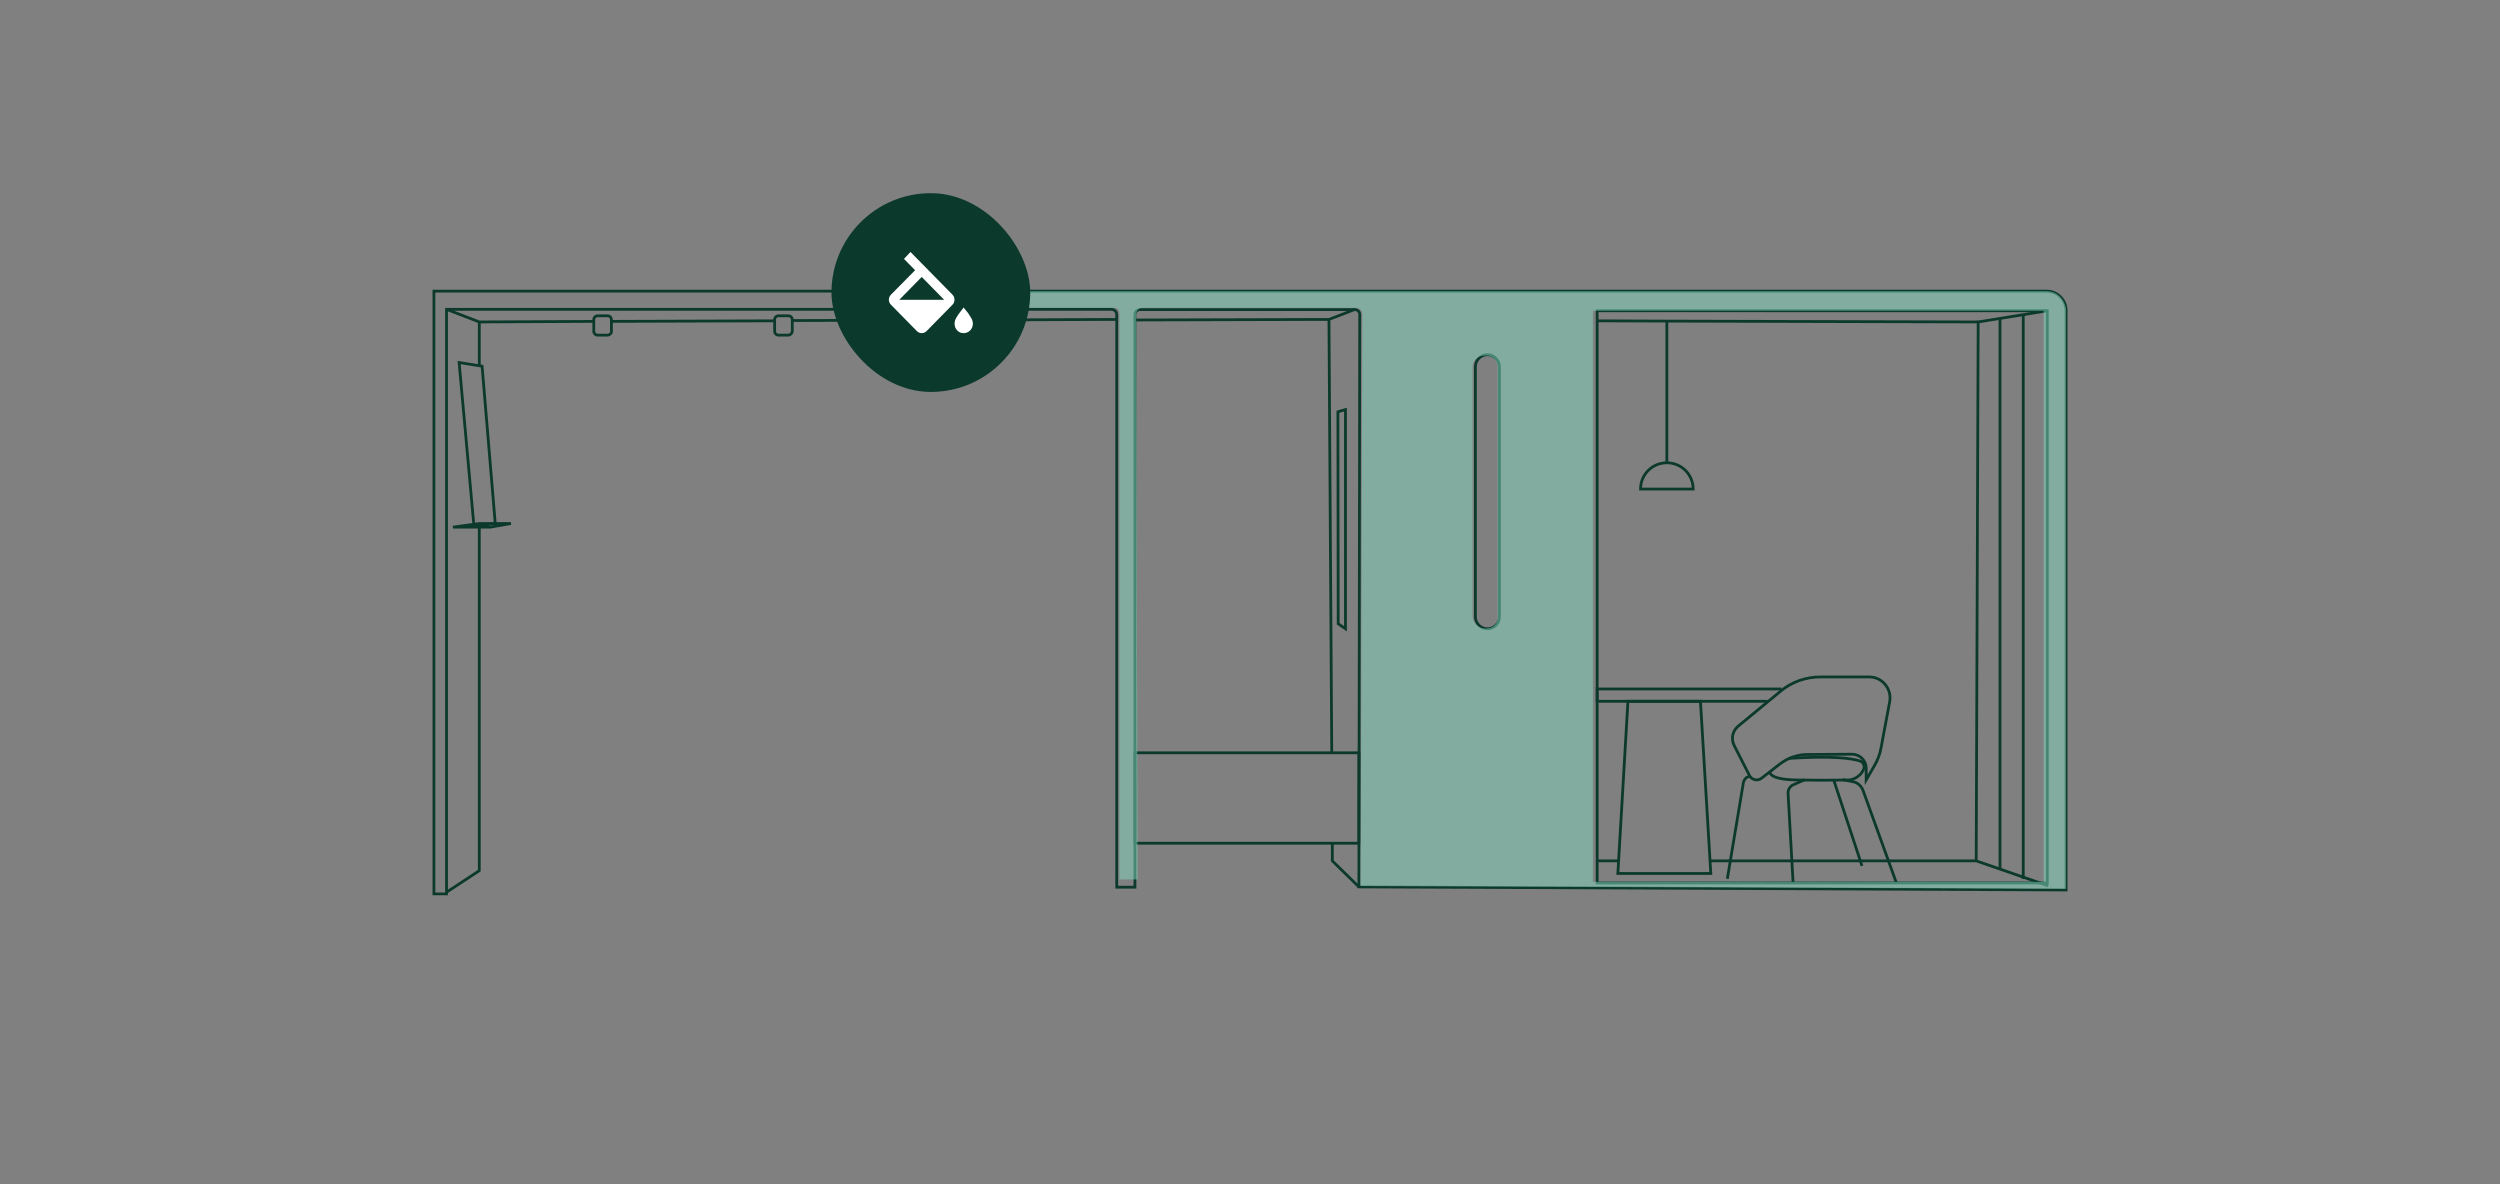 <svg xmlns="http://www.w3.org/2000/svg" width="893" height="423" viewBox="0 0 893 423" fill="none"><rect x="0" y="0" width="893" height="423" fill="#808080" stroke="none"/><path d="M485.4 316.8L485.7 112.3C485.7 111.4 484.9 110.6 484 110.6H407.1C406.2 110.6 405.4 111.4 405.4 112.3V316.9H398.9V112.4C398.9 111.4 398.1 110.5 397 110.5H159.5V319.3H155V104H731.1C734.9 104 738 107.1 738 110.9V317.9L485.4 316.8Z" stroke="#0B392B" stroke-miterlimit="10"></path><path d="M610.9 307.5H705.9L731.6 316.4" stroke="#0B392B" stroke-miterlimit="10"></path><path d="M570.5 307.5H577.9" stroke="#0B392B" stroke-miterlimit="10"></path><path d="M731.3 111H570.5V315.4H731.3V111Z" stroke="#0B392B" stroke-miterlimit="10"></path><path d="M731.3 111L706.6 115L705.9 307.5" stroke="#0B392B" stroke-miterlimit="10"></path><path d="M570.5 114.6L595.4 114.7L706.6 115" stroke="#0B392B" stroke-miterlimit="10"></path><path d="M595.4 114.699V165.399" stroke="#0B392B" stroke-miterlimit="10"></path><path d="M604.8 174.701C604.8 169.501 600.6 165.301 595.4 165.301C590.2 165.301 586 169.501 586 174.701H604.8Z" stroke="#0B392B" stroke-miterlimit="10"></path><path d="M714.4 113.699V310.399" stroke="#0B392B" stroke-miterlimit="10"></path><path d="M722.7 112.4V313.9" stroke="#0B392B" stroke-miterlimit="10"></path><path d="M531.3 224.599C528.9 224.599 527 222.599 527 220.299V130.999C527 128.599 529 126.699 531.3 126.699C533.7 126.699 535.6 128.699 535.6 130.999V220.199C535.7 222.599 533.7 224.599 531.3 224.599Z" stroke="#0B392B" stroke-miterlimit="10"></path><path d="M347.6 114.3L398.9 114.1" stroke="#0B392B" stroke-miterlimit="10"></path><path d="M283 114.501L341 114.301" stroke="#0B392B" stroke-miterlimit="10"></path><path d="M218.5 114.8L276.7 114.6" stroke="#0B392B" stroke-miterlimit="10"></path><path d="M159.5 110.5L171.2 115L212.2 114.8" stroke="#0B392B" stroke-miterlimit="10"></path><path d="M171.2 187.699V310.999L159.5 318.699" stroke="#0B392B" stroke-miterlimit="10"></path><path d="M171.2 115V130.6" stroke="#0B392B" stroke-miterlimit="10"></path><path d="M161.8 188.3H175.1L182.5 187H171.2L161.8 188.3Z" stroke="#0B392B" stroke-miterlimit="10"></path><path d="M164 129.5L172.2 130.8L176.9 187L169.3 188L164 129.5Z" stroke="#0B392B" stroke-miterlimit="10"></path><path d="M217 119.701H213.5C212.7 119.701 212.1 119.101 212.1 118.301V114.201C212.1 113.401 212.7 112.801 213.5 112.801H217C217.8 112.801 218.4 113.401 218.4 114.201V118.301C218.5 119.001 217.8 119.701 217 119.701Z" stroke="#0B392B" stroke-miterlimit="10"></path><path d="M281.6 119.701H278.1C277.3 119.701 276.7 119.101 276.7 118.301V114.201C276.7 113.401 277.3 112.801 278.1 112.801H281.6C282.4 112.801 283 113.401 283 114.201V118.301C283 119.001 282.3 119.701 281.6 119.701Z" stroke="#0B392B" stroke-miterlimit="10"></path><path d="M346.5 119.701H343C342.2 119.701 341.6 119.101 341.6 118.301V114.201C341.6 113.401 342.2 112.801 343 112.801H346.5C347.3 112.801 347.9 113.401 347.9 114.201V118.301C348 119.001 347.3 119.701 346.5 119.701Z" stroke="#0B392B" stroke-miterlimit="10"></path><path d="M484 110.5L474.7 114.1L405.4 114.3" stroke="#0B392B" stroke-miterlimit="10"></path><path d="M475.7 268.9L474.7 114.1" stroke="#0B392B" stroke-miterlimit="10"></path><path d="M485.4 316.799L475.9 307.499V301.199" stroke="#0B392B" stroke-miterlimit="10"></path><path d="M607.4 250.5L611.1 312H577.9L581.5 250.5H607.4Z" stroke="#0B392B" stroke-miterlimit="10"></path><path d="M631.4 250.5H570.5V246.1H636.4" stroke="#0B392B" stroke-miterlimit="10"></path><path d="M619.5 266.401L624.9 277.001C625.7 278.601 627.8 279.101 629.2 278.001L635.9 272.801C638.7 270.701 642.1 269.501 645.6 269.501L661.5 269.401C664.3 269.401 666.6 271.601 666.6 274.401V278.601L669.6 273.401C670.7 271.501 671.5 269.401 671.9 267.201L675 250.601C675.8 246.001 672.3 241.801 667.7 241.801H650.3C645 241.801 639.9 243.601 635.9 247.001L621.1 259.201C618.8 261.001 618.2 263.901 619.5 266.401Z" stroke="#0B392B" stroke-miterlimit="10"></path><path d="M632.2 275.599C632.2 275.599 631.4 278.399 641.5 278.599C651.6 278.799 660.7 278.599 660.7 278.599C660.7 278.599 664.2 278.199 665.7 274.799C666.2 273.599 665.6 272.199 664.3 271.799C661.5 270.899 654.7 269.899 638.9 270.899" stroke="#0B392B" stroke-miterlimit="10"></path><path d="M617 313.9L622.6 280.4C622.6 280.4 622.7 277.4 625.1 277.4" stroke="#0B392B" stroke-miterlimit="10"></path><path d="M640.5 315.4L638.7 283.4C638.6 282.1 639.4 280.8 640.6 280.3L644.7 278.5" stroke="#0B392B" stroke-miterlimit="10"></path><path d="M658.2 278.5L661.8 279.2C663.5 279.5 664.9 280.7 665.5 282.4L677.4 315.4" stroke="#0B392B" stroke-miterlimit="10"></path><path d="M665.1 309.3L655 278.6" stroke="#0B392B" stroke-miterlimit="10"></path><path d="M485.4 268.9H405.4V301.2H485.4V268.9Z" stroke="#0B392B" stroke-miterlimit="10"></path><path d="M480.6 224.601V146.301L477.9 147.101L478 222.801L480.6 224.601Z" stroke="#0B392B" stroke-miterlimit="10"></path><path fill-rule="evenodd" clip-rule="evenodd" d="M344 109.947V104H731.018C735.806 104 737.834 108.295 738 110.443V317.5L486 316.5C486.124 267.153 486.416 179.564 486.558 136.994C486.607 122.272 486.638 112.935 486.638 112.425C486.638 110.443 485.308 110.113 484.643 109.947H408.337C406.342 109.947 405.843 111.434 405.843 112.425L406.342 314.14H399.858V112.425C399.858 110.046 398.695 109.947 397.863 109.947H344ZM530.75 127C526.95 127 526 129.653 526 130.98V220.52C526.176 221.847 527.372 224.5 530.75 224.5C534.128 224.5 534.973 222.035 534.973 220.803V131.974C535.149 130.316 534.551 127 530.75 127ZM569 315V111H730V315H569Z" fill="#82D9BE" fill-opacity="0.5"></path><rect x="297" y="69" width="71" height="71" rx="35.5" fill="#0B392B"></rect><path d="M327.475 118.237L318.25 108.85C318 108.596 317.813 108.316 317.688 108.011C317.562 107.705 317.5 107.387 317.5 107.057C317.5 106.726 317.562 106.408 317.688 106.103C317.813 105.797 318 105.518 318.25 105.263L326.875 96.525L322.9 92.48L325.225 90L340.225 105.263C340.475 105.518 340.656 105.797 340.769 106.103C340.881 106.408 340.938 106.726 340.938 107.057C340.938 107.387 340.881 107.705 340.769 108.011C340.656 108.316 340.475 108.596 340.225 108.85L331 118.237C330.75 118.491 330.475 118.682 330.175 118.809C329.875 118.936 329.563 119 329.238 119C328.913 119 328.6 118.936 328.3 118.809C328 118.682 327.725 118.491 327.475 118.237ZM329.238 98.929L321.213 107.095H337.263L329.238 98.929ZM344.2 119C343.3 119 342.537 118.676 341.912 118.027C341.287 117.378 340.975 116.583 340.975 115.642C340.975 114.955 341.144 114.307 341.481 113.696C341.819 113.086 342.2 112.488 342.625 111.903L344.2 109.842L345.85 111.903C346.25 112.488 346.625 113.086 346.975 113.696C347.325 114.307 347.5 114.955 347.5 115.642C347.5 116.583 347.175 117.378 346.525 118.027C345.875 118.676 345.1 119 344.2 119Z" fill="white"></path></svg>